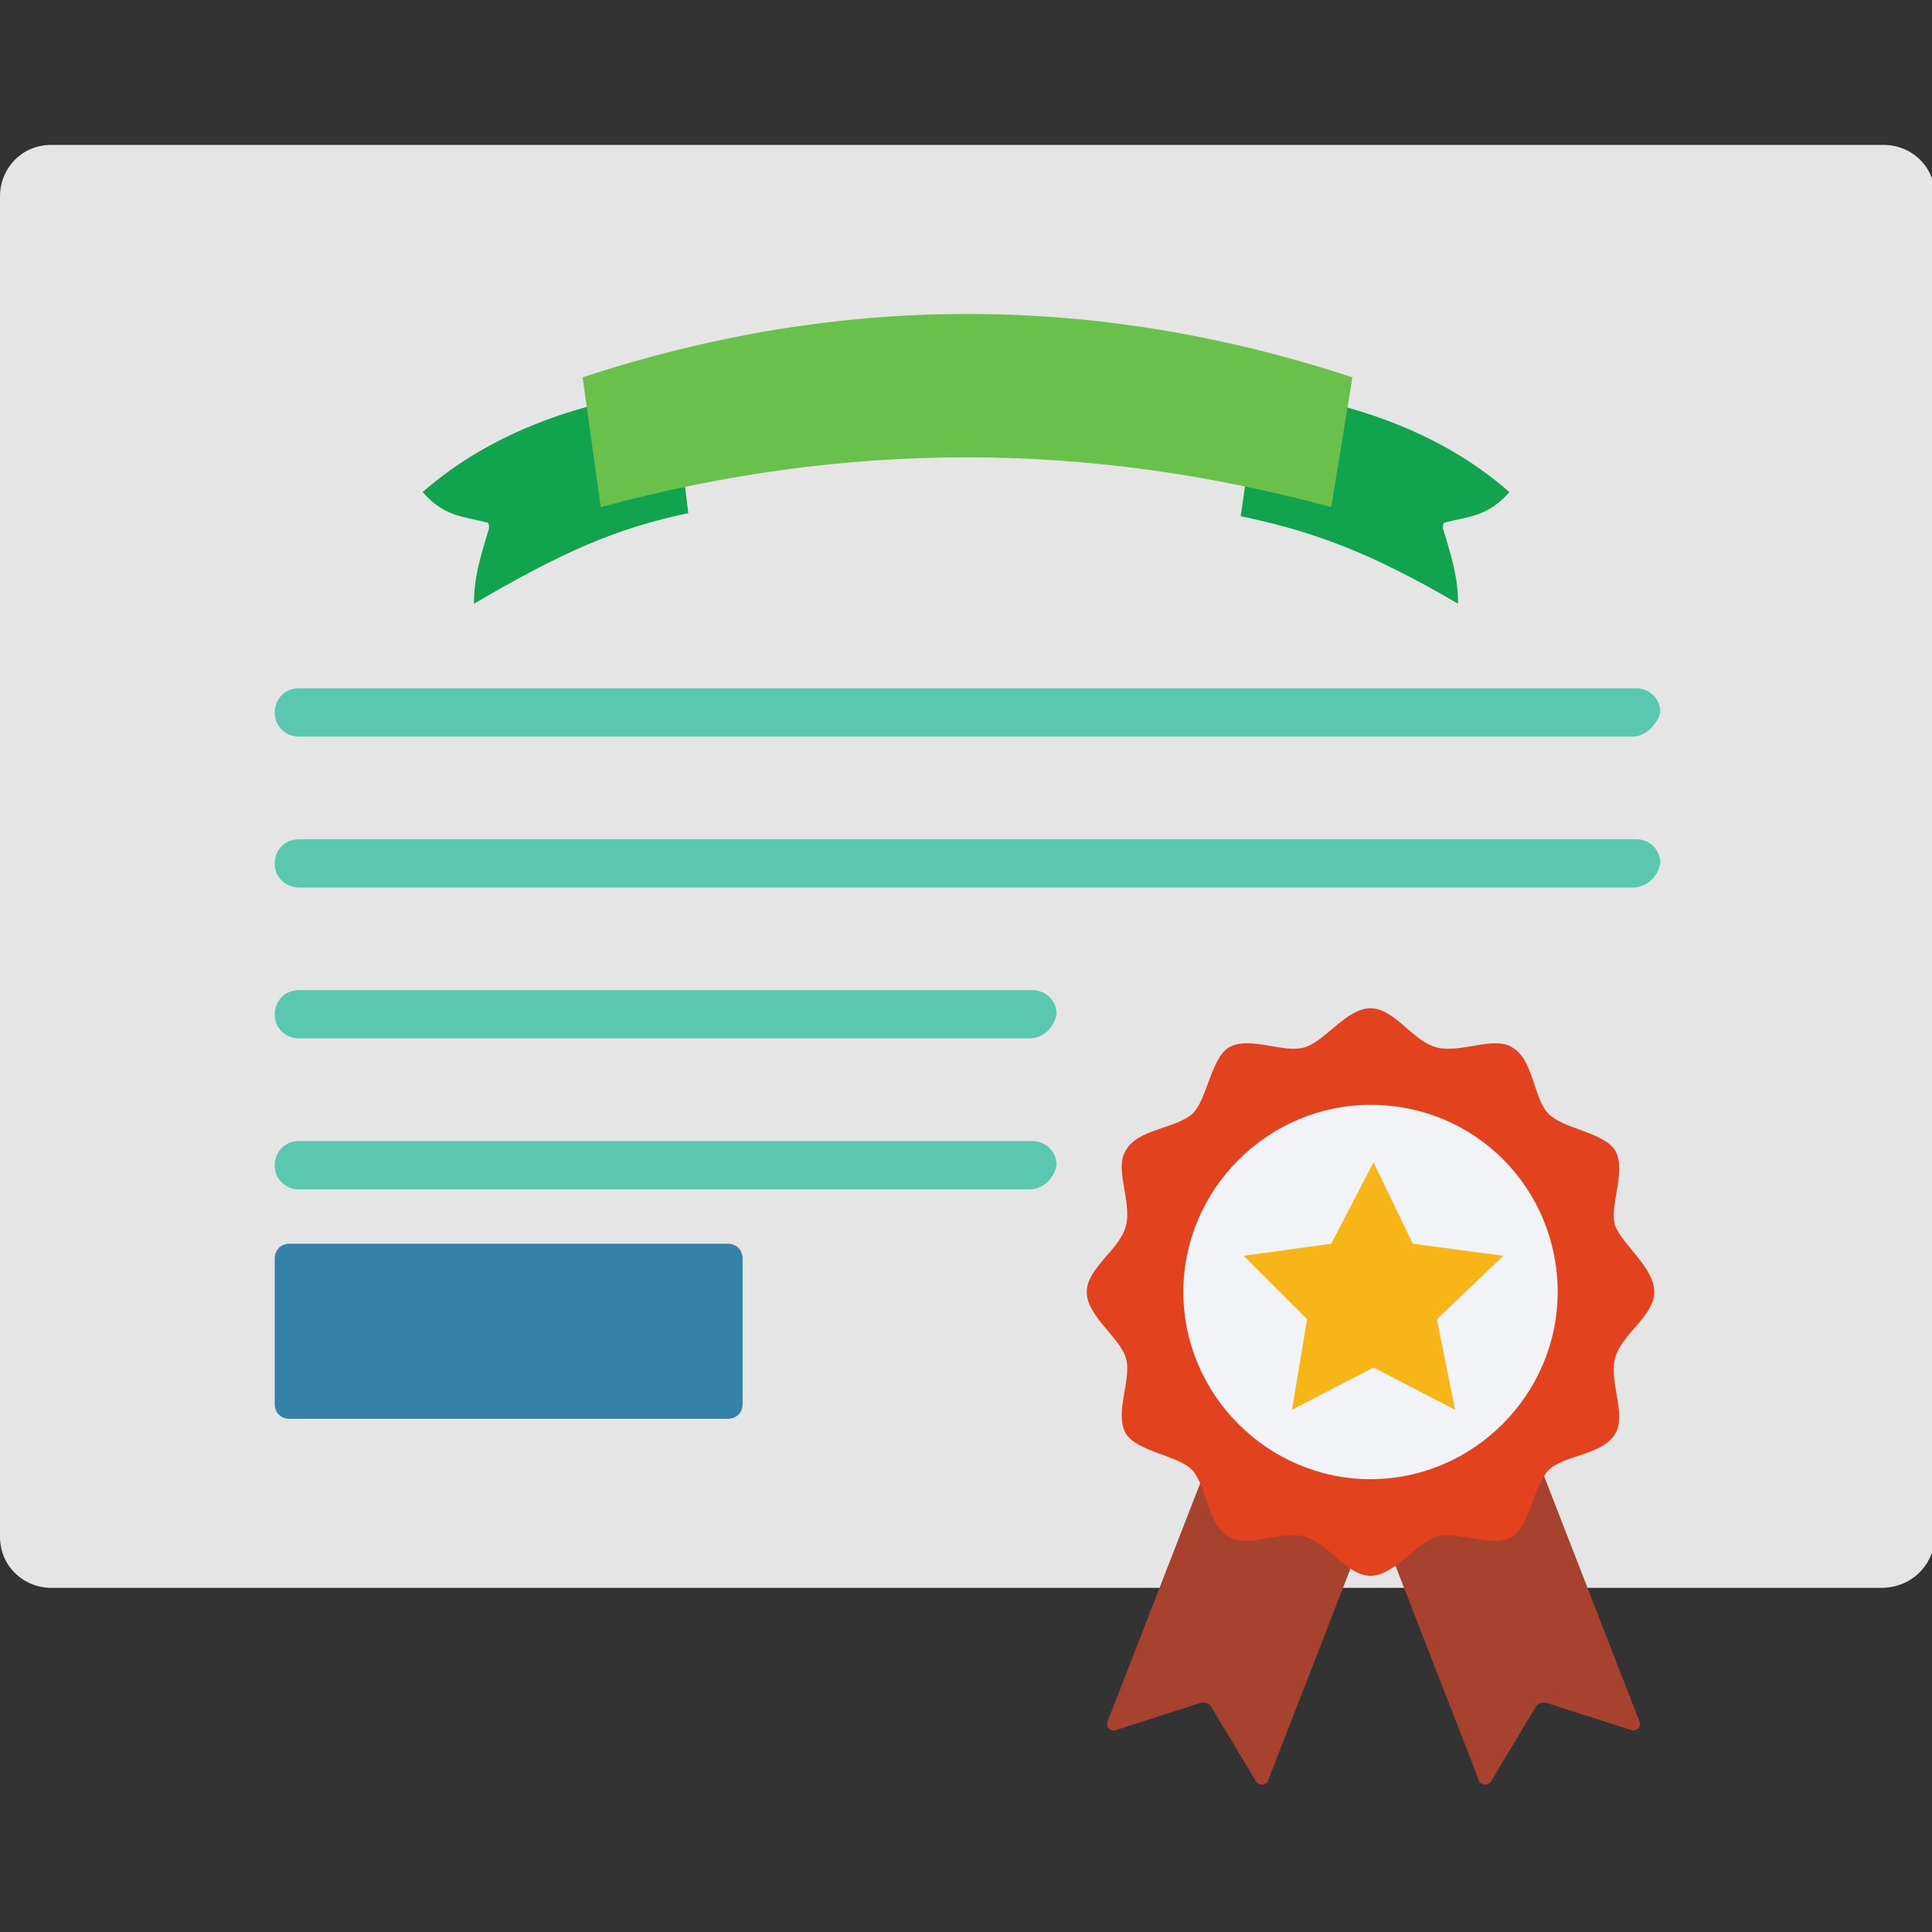 <svg id="Layer_1" enable-background="new 0 0 64 64" viewBox="0 0 64 64" xmlns="http://www.w3.org/2000/svg"><rect x="0" y="0" width="64" height="64" fill="#333333" stroke="none"/><g><path d="m62.3 52.6h-60.6c-.9 0-1.7-.7-1.7-1.7v-44.4c0-.9.7-1.7 1.7-1.7h60.7c.9 0 1.7.7 1.7 1.7v44.5c-.1.9-.8 1.6-1.8 1.6z" fill="#e5e5e5"/><g><g><g fill="#a6422e"><path d="m54 57.3-2.8-.9c-.1 0-.2 0-.3.1l-1.5 2.5c-.1.2-.4.1-.4 0l-3.5-9 5.3-2 3.5 9c.1.2-.1.4-.3.3z"/><path d="m37 57.3 2.8-.9c.1 0 .2 0 .3.1l1.5 2.5c.1.2.4.1.4 0l3.5-9-5.3-2-3.5 9c-.1.2.1.4.3.3z"/></g><path d="m54.8 42.8c0 .8-1.1 1.4-1.3 2.2s.4 1.9 0 2.5c-.4.7-1.7.7-2.2 1.2s-.6 1.8-1.2 2.2c-.7.4-1.8-.2-2.5 0s-1.4 1.3-2.2 1.3-1.4-1.1-2.2-1.3-1.9.4-2.5 0c-.7-.4-.7-1.6-1.2-2.2-.5-.5-1.8-.6-2.2-1.2-.4-.7.2-1.8 0-2.5s-1.3-1.4-1.3-2.2 1.1-1.4 1.3-2.2-.4-1.9 0-2.5c.4-.7 1.6-.7 2.2-1.2.5-.5.6-1.8 1.2-2.2.7-.4 1.8.2 2.5 0s1.4-1.3 2.2-1.3 1.4 1.1 2.2 1.3 1.9-.4 2.5 0c.7.4.7 1.7 1.2 2.2s1.8.6 2.2 1.2c.4.7-.2 1.8 0 2.5.3.7 1.3 1.4 1.3 2.2z" fill="#e2431e"/><path d="m51.6 42.8c0 3.4-2.8 6.2-6.2 6.2s-6.2-2.8-6.2-6.2 2.8-6.2 6.2-6.2c3.5 0 6.2 2.8 6.2 6.2z" fill="#f1f3f7"/></g><path d="m45.5 38.5 1.3 2.7 3 .4-2.2 2.1.6 3-2.7-1.4-2.7 1.4.5-3-2.1-2.1 2.9-.4z" fill="#f8b517"/></g><g><g><g><g fill="#11a34d"><path d="m48.3 20c-2.9-1.7-4.8-2.4-7.2-2.9l.6-4.2c2.9.4 5.9 1.3 8.3 3.4-.7.8-1.3.8-2.1 1-.1 0-.1.1-.1.2.2.7.5 1.5.5 2.5z"/><path d="m15.7 20c2.9-1.7 4.7-2.5 7.1-3l-.5-4.1c-2.9.4-5.9 1.3-8.3 3.4.7.8 1.3.8 2.1 1 .1 0 .1.1.1.2-.2.7-.5 1.5-.5 2.5z"/></g><path d="m44.1 16.8c-8.1-2.2-16.1-2.2-24.2 0l-.6-4.3c8.5-2.8 17-2.8 25.5 0z" fill="#69c14b"/></g><g><g><path d="m54.1 24.4h-44.2c-.4 0-.8-.3-.8-.8 0-.4.3-.8.8-.8h44.3c.4 0 .8.3.8.8-.1.4-.5.8-.9.8z" fill="#5ac8ae"/></g><g><path d="m54.1 29.4h-44.2c-.4 0-.8-.3-.8-.8 0-.4.3-.8.8-.8h44.3c.4 0 .8.3.8.8-.1.5-.5.8-.9.8z" fill="#5ac8ae"/></g><g><path d="m34.1 34.4h-24.2c-.4 0-.8-.3-.8-.8 0-.4.3-.8.8-.8h24.3c.4 0 .8.3.8.8-.1.5-.5.8-.9.8z" fill="#5ac8ae"/></g><g><path d="m34.1 39.4h-24.2c-.4 0-.8-.3-.8-.8 0-.4.3-.8.8-.8h24.3c.4 0 .8.3.8.8-.1.5-.5.8-.9.8z" fill="#5ac8ae"/></g></g></g><path d="m24.1 47h-14.5c-.3 0-.5-.2-.5-.5v-4.8c0-.3.2-.5.5-.5h14.5c.3 0 .5.2.5.5v4.8c0 .3-.2.5-.5.5z" fill="#3582a8"/></g></g></svg>